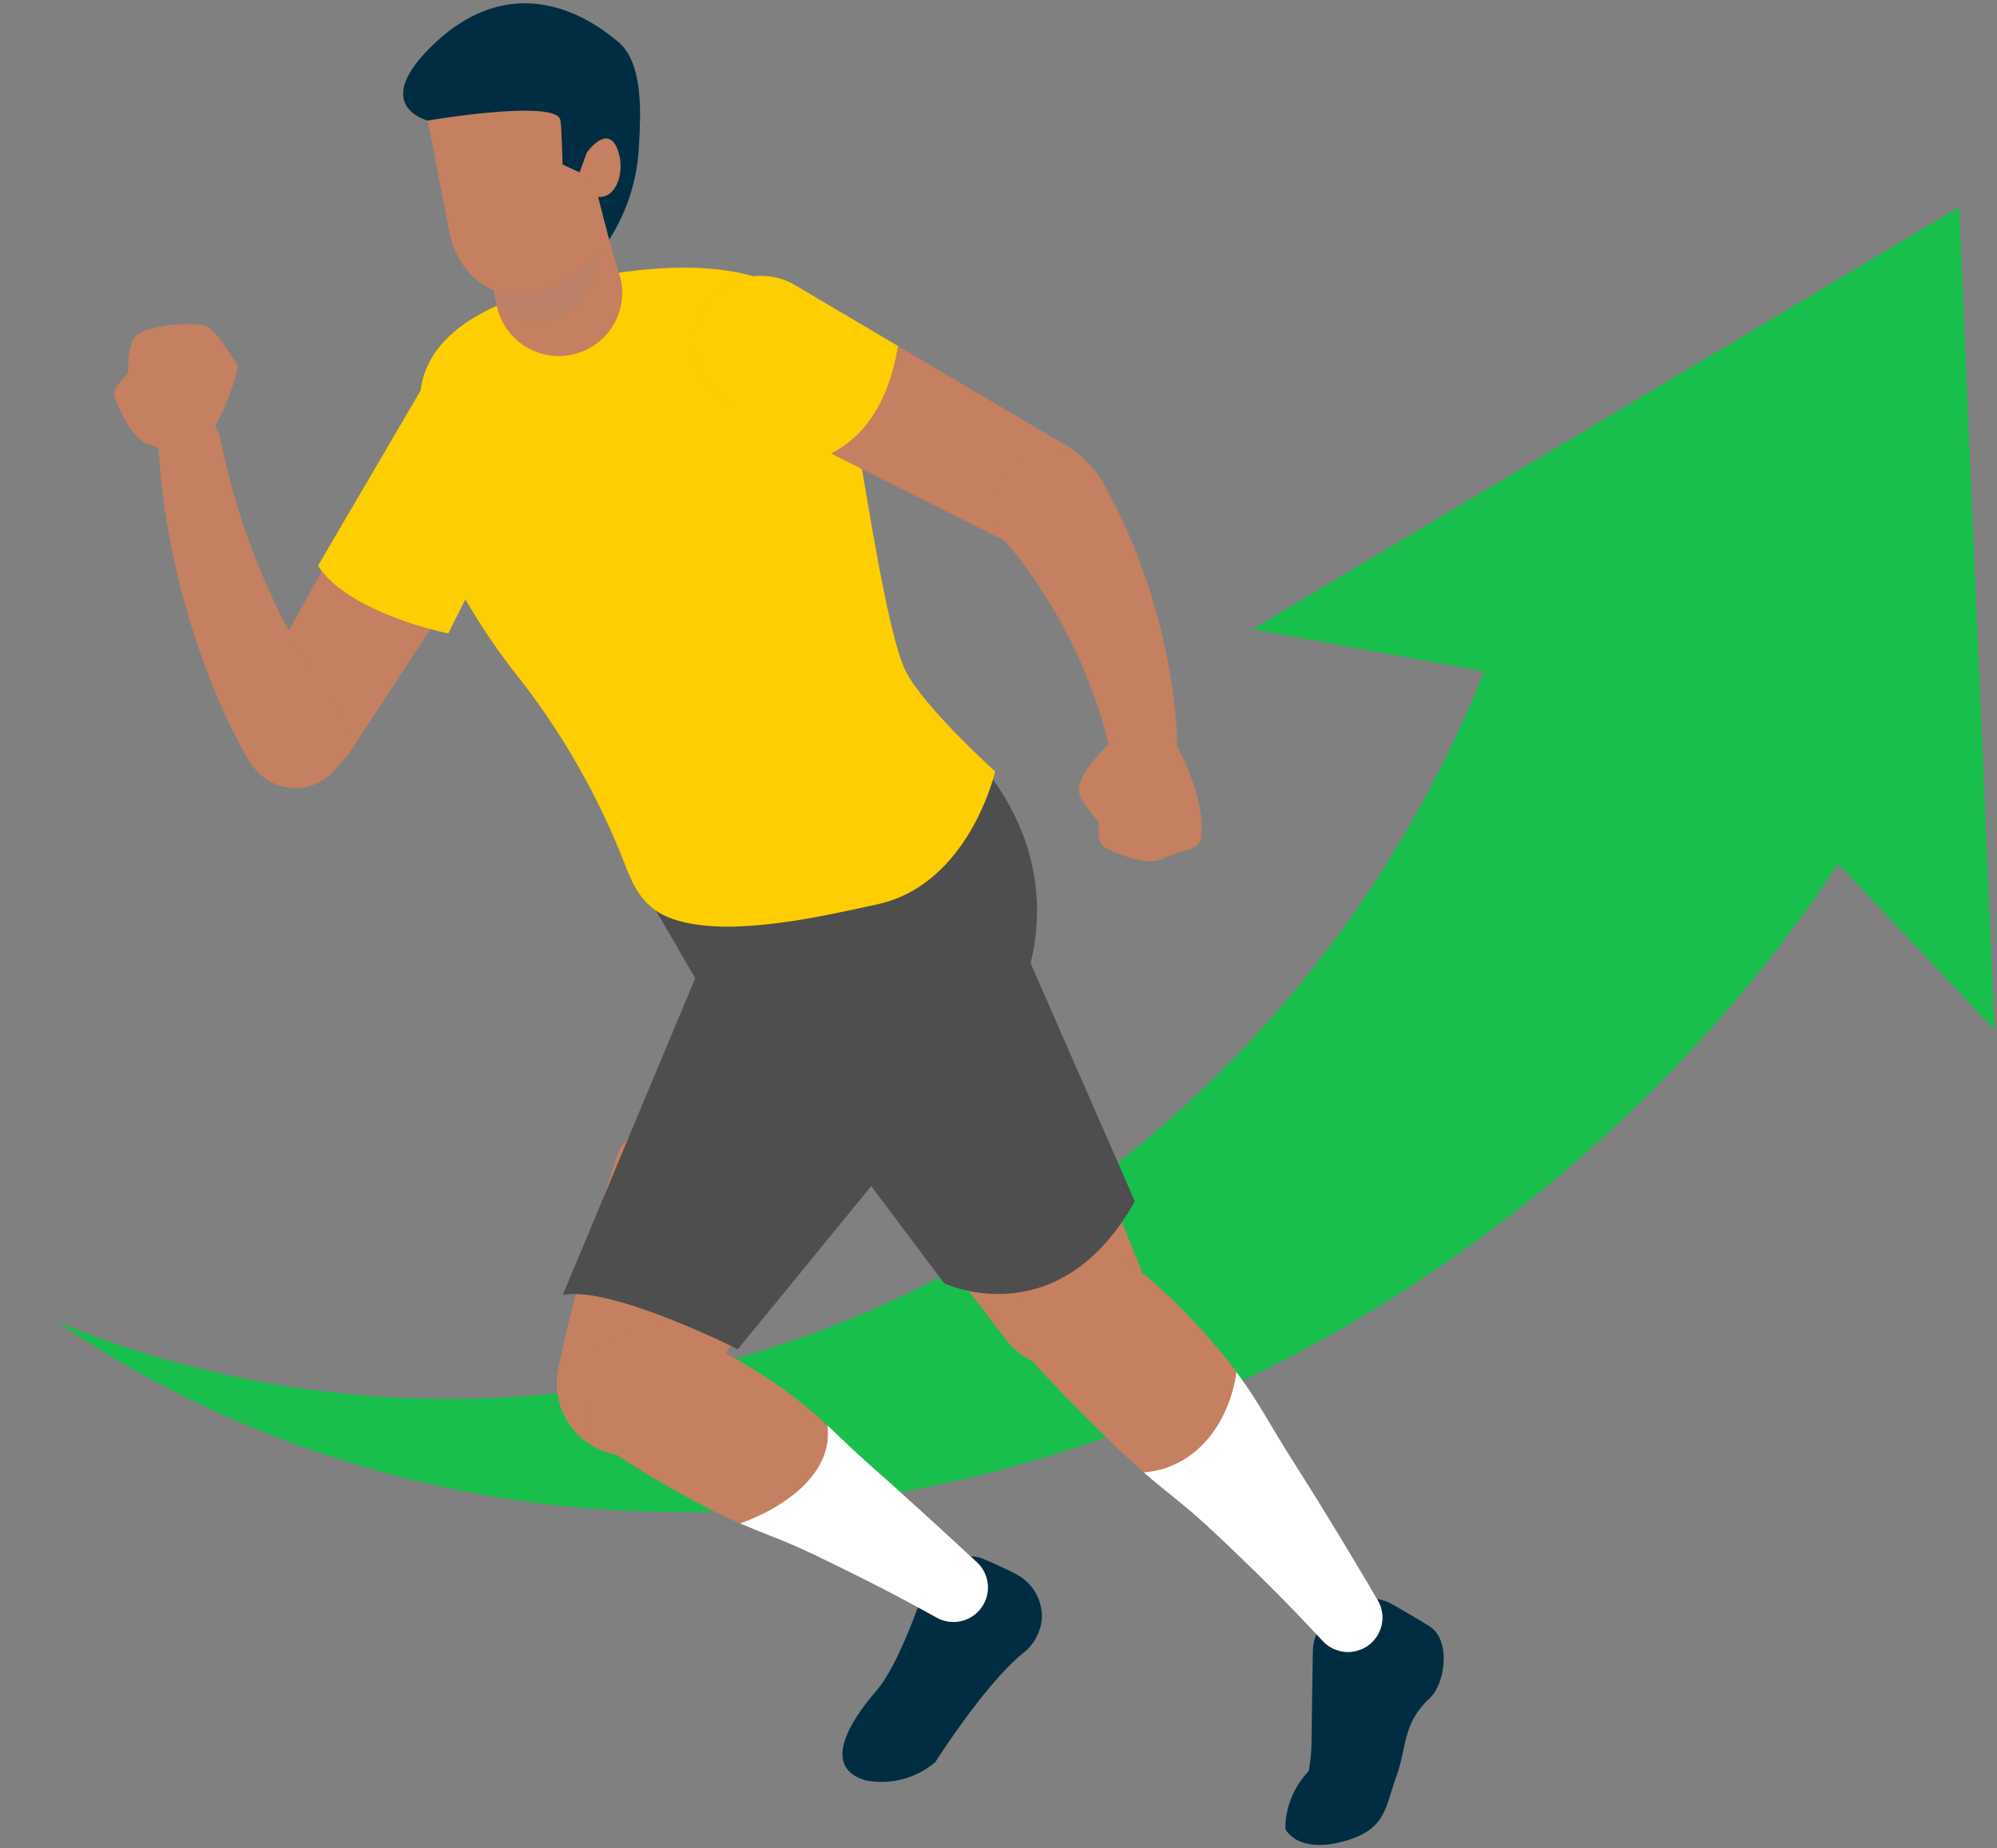 <svg width="148" height="137" viewBox="0 0 148 137" fill="none" xmlns="http://www.w3.org/2000/svg">
<rect x="0" y="0" width="148" height="137" fill="#808080" stroke="none"/>
<path d="M147.818 76.334L145.19 15.346L92.815 46.651L109.991 49.772C108.213 54.212 106.072 58.543 103.567 62.699C92.719 80.818 74.947 94.974 54.33 100.757C37.983 105.441 20.076 104.545 4.237 97.979C9.083 101.312 14.367 104.134 19.969 106.338C62.779 123.189 111.63 101.199 136.227 64.04L147.818 76.333V76.334Z" fill="#18BF4D"/>
<path d="M105.926 120.546C105.165 120.069 104.126 119.461 103.221 118.944C102.635 118.606 101.964 118.446 101.289 118.481C100.614 118.516 99.964 118.745 99.416 119.141L98.754 119.619C98.31 119.938 97.948 120.357 97.695 120.841C97.442 121.326 97.306 121.863 97.297 122.409C97.261 124.695 97.199 128.482 97.199 129.201C97.189 129.903 97.119 130.603 96.99 131.292C95.883 132.44 95.261 133.97 95.254 135.564C95.254 135.564 96.043 137.38 99.394 136.544C102.746 135.708 102.639 134.01 103.475 131.713C104.311 129.416 103.904 127.782 105.984 125.859C107.068 124.856 107.599 121.591 105.926 120.546Z" fill="#002D42"/>
<path d="M75.175 116.622C74.475 116.273 73.604 115.858 72.817 115.537C70.71 114.688 68.627 117.394 68.627 117.394C68.627 117.394 66.807 123.185 64.95 125.335C63.839 126.616 60.386 130.856 64.134 131.972C65.045 132.154 65.986 132.126 66.885 131.891C67.784 131.656 68.618 131.219 69.323 130.614C69.323 130.614 72.926 124.926 75.741 122.61C76.167 122.295 76.52 121.892 76.775 121.428C77.031 120.963 77.182 120.449 77.219 119.92C77.234 119.231 77.048 118.552 76.685 117.966C76.321 117.38 75.796 116.912 75.172 116.619" fill="#002D42"/>
<path d="M70.655 57.7C68.231 56.565 65.455 56.439 62.938 57.35C60.422 58.261 58.37 60.135 57.234 62.559L57.204 62.626L57.007 63.044L56.752 63.581L56.439 64.267C55.972 65.293 55.329 66.742 54.586 68.485C53.842 70.228 53 72.264 52.134 74.458C51.695 75.553 51.267 76.698 50.821 77.851C50.394 79.015 49.959 80.197 49.525 81.379C49.112 82.575 46.213 84.238 45.827 85.43C45.442 86.622 45.038 87.763 44.697 88.904C44.356 90.046 43.995 91.125 43.705 92.184C43.414 93.243 43.113 94.217 42.876 95.15C42.638 96.082 42.419 96.924 42.225 97.679C42.031 98.434 41.898 99.109 41.771 99.651L41.387 101.37C41.1 102.653 41.292 103.997 41.928 105.148C42.564 106.298 43.599 107.177 44.838 107.616C46.077 108.056 47.434 108.027 48.653 107.535C49.872 107.043 50.868 106.121 51.455 104.944L51.573 104.707L52.276 103.296C52.502 102.848 52.759 102.304 53.087 101.684L54.202 99.606C54.603 98.846 55.089 98.028 55.582 97.167C56.075 96.305 56.624 95.4 57.18 94.467C57.736 93.535 58.349 92.579 58.955 91.608C59.561 90.637 62.68 89.17 63.311 88.192L65.257 85.3C65.919 84.355 66.555 83.42 67.195 82.528C68.463 80.739 69.672 79.089 70.722 77.692C71.772 76.295 72.657 75.147 73.276 74.365L73.689 73.844L73.975 73.493L74.234 73.174C74.738 72.54 75.168 71.85 75.515 71.117C76.65 68.693 76.776 65.918 75.865 63.401C74.954 60.884 73.08 58.832 70.656 57.697" fill="#C48060"/>
<path d="M69.156 112.815L65.804 109.781C65.189 109.225 64.538 108.672 63.897 108.079C63.243 107.501 62.604 106.877 61.952 106.263C61.3 105.649 60.652 105.029 59.975 104.469C59.299 103.909 58.628 103.367 57.938 102.891C57.249 102.416 56.587 101.963 55.93 101.563C55.274 101.164 54.673 100.786 54.057 100.457C53.441 100.129 52.895 99.832 52.395 99.581C51.895 99.329 51.494 99.168 51.145 99.01C50.448 98.714 50.034 98.573 50.034 98.573C48.882 98.178 47.628 98.206 46.494 98.65C45.361 99.095 44.422 99.928 43.846 101.001C43.271 102.074 43.095 103.316 43.351 104.507C43.607 105.697 44.278 106.758 45.244 107.499C45.244 107.499 45.591 107.766 46.221 108.189C46.534 108.391 46.934 108.65 47.363 108.913C47.792 109.176 48.251 109.471 48.776 109.769C49.301 110.066 49.889 110.425 50.514 110.76L52.505 111.827C53.203 112.187 53.943 112.54 54.708 112.874C55.473 113.208 56.273 113.524 57.074 113.838C57.874 114.153 58.671 114.483 59.44 114.831C60.209 115.179 60.953 115.547 61.678 115.897C63.123 116.601 64.47 117.277 65.61 117.868C66.751 118.46 67.7 118.968 68.355 119.329L69.375 119.889L69.436 119.924C69.983 120.222 70.62 120.31 71.227 120.172C71.834 120.033 72.369 119.678 72.732 119.172C73.096 118.667 73.262 118.046 73.2 117.427C73.137 116.807 72.851 116.232 72.394 115.809L69.15 112.815" fill="#C48060"/>
<path d="M69.155 112.816L65.803 109.782C65.189 109.226 64.538 108.673 63.897 108.08C63.243 107.502 62.603 106.878 61.952 106.264L61.323 105.672C61.42 106.461 61.318 107.262 61.027 108.002C60.081 110.349 57.353 112.038 54.857 112.931C55.579 113.239 56.325 113.539 57.075 113.833C57.875 114.149 58.672 114.478 59.441 114.826C60.21 115.174 60.954 115.542 61.679 115.892C63.124 116.596 64.471 117.272 65.611 117.863C66.752 118.455 67.7 118.963 68.356 119.324L69.376 119.884L69.437 119.919C69.984 120.217 70.621 120.305 71.228 120.167C71.834 120.028 72.37 119.673 72.733 119.167C73.097 118.662 73.263 118.041 73.2 117.422C73.138 116.802 72.852 116.227 72.395 115.804L69.15 112.81" fill="white"/>
<path d="M82.439 88.89C81.267 86.063 79.678 82.304 78.002 78.539C77.162 76.655 76.307 74.771 75.458 72.992C75.039 72.105 74.626 71.243 74.21 70.419C74.005 70.007 73.808 69.607 73.618 69.219C73.413 68.825 73.216 68.446 73.027 68.083L72.474 67.034L71.925 66.06C71.563 65.438 71.299 64.931 70.97 64.438L70.008 62.944L69.856 62.704C69.07 61.497 68.034 60.472 66.818 59.7C65.602 58.927 64.234 58.424 62.807 58.225C61.38 58.026 59.927 58.136 58.546 58.546C57.165 58.956 55.888 59.658 54.801 60.604C53.715 61.55 52.844 62.718 52.247 64.03C51.65 65.341 51.342 66.765 51.342 68.206C51.343 69.647 51.652 71.07 52.25 72.381C52.848 73.692 53.72 74.86 54.807 75.805L55.559 76.459C55.792 76.637 56.131 77.006 56.497 77.359L57.089 77.95L57.761 78.67L58.494 79.459L59.283 80.346C59.825 80.946 60.396 81.606 60.986 82.296C62.169 83.665 63.42 85.177 64.667 86.702C67.161 89.758 69.619 92.89 71.447 95.252L74.468 99.195L74.532 99.281C75.377 100.381 76.593 101.137 77.953 101.409C79.313 101.681 80.726 101.45 81.929 100.759C83.132 100.068 84.043 98.964 84.494 97.652C84.944 96.34 84.904 94.909 84.379 93.625C84.379 93.625 83.606 91.732 82.446 88.893" fill="#C48060"/>
<path d="M101.412 117.443L99.595 114.405C98.831 113.157 97.948 111.69 96.971 110.134L95.459 107.732C94.946 106.91 94.434 106.061 93.928 105.206C93.422 104.35 92.893 103.504 92.343 102.696C91.793 101.887 91.219 101.111 90.621 100.395C90.024 99.678 89.438 98.989 88.855 98.356C88.271 97.723 87.707 97.137 87.16 96.603C86.593 96.053 86.057 95.565 85.583 95.139L85.236 94.829L84.927 94.583L84.383 94.152C83.716 93.64 83.315 93.37 83.315 93.37C82.296 92.685 81.065 92.388 79.846 92.535C78.627 92.681 77.501 93.261 76.674 94.168C75.847 95.076 75.373 96.251 75.34 97.478C75.307 98.706 75.716 99.904 76.493 100.855L76.498 100.861C76.498 100.861 76.804 101.236 77.375 101.852L77.856 102.355L78.129 102.638C78.212 102.729 78.298 102.823 78.388 102.918C78.746 103.305 79.154 103.735 79.616 104.185C80.08 104.67 80.602 105.205 81.162 105.744C81.722 106.283 82.312 106.884 82.937 107.475C83.561 108.067 84.224 108.684 84.926 109.277C85.628 109.871 86.359 110.473 87.095 111.071C87.831 111.67 88.562 112.277 89.248 112.909C89.934 113.541 90.606 114.166 91.248 114.782C91.891 115.398 92.51 115.995 93.094 116.567C93.677 117.138 94.219 117.688 94.725 118.191C95.729 119.204 96.551 120.064 97.117 120.667L98.004 121.607L98.047 121.654C98.476 122.111 99.059 122.394 99.684 122.449C100.309 122.504 100.933 122.326 101.435 121.951C101.938 121.575 102.284 121.027 102.408 120.412C102.532 119.797 102.425 119.157 102.108 118.616L101.417 117.445" fill="#C48060"/>
<path d="M101.412 117.443L99.595 114.404C98.831 113.156 97.949 111.689 96.972 110.134C96.479 109.355 95.975 108.549 95.459 107.732C94.944 106.915 94.434 106.061 93.928 105.205C93.422 104.35 92.893 103.504 92.343 102.695C92.108 102.36 91.873 102.032 91.635 101.709C91.115 105.436 88.696 108.82 84.775 109.149C84.825 109.192 84.873 109.236 84.923 109.279C85.614 109.885 86.357 110.475 87.092 111.073C87.828 111.672 88.56 112.279 89.245 112.911C89.931 113.543 90.603 114.168 91.246 114.784C91.888 115.4 92.509 115.997 93.091 116.568C93.674 117.14 94.216 117.689 94.722 118.193C95.727 119.205 96.549 120.066 97.115 120.668L97.997 121.609L98.04 121.655C98.47 122.112 99.053 122.394 99.677 122.448C100.302 122.502 100.924 122.325 101.426 121.949C101.928 121.574 102.274 121.026 102.399 120.412C102.523 119.798 102.417 119.159 102.1 118.618L101.41 117.447" fill="white"/>
<path d="M46.734 64.278L51.525 72.508L41.705 95.993C45.326 95.29 54.678 100.017 54.678 100.017C54.678 100.017 73.239 77.384 74.747 75.272C76.256 73.159 79.46 64.887 72.823 56.791L46.734 64.278Z" fill="#4E4E4E"/>
<path d="M58.454 79.762L69.967 95.121C69.967 95.121 78.404 99.168 84.106 89.055L75.825 70.135L58.454 79.762Z" fill="#4E4E4E"/>
<path d="M29.692 31.835L18.799 51.432C18.272 52.377 18.132 53.489 18.409 54.535C18.686 55.581 19.359 56.478 20.285 57.037C21.211 57.596 22.318 57.774 23.372 57.533C24.427 57.292 25.346 56.651 25.937 55.745L38.217 36.984C38.279 36.887 38.346 36.777 38.402 36.672C39.025 35.518 39.168 34.164 38.8 32.906C38.433 31.647 37.584 30.584 36.438 29.946C35.291 29.309 33.94 29.149 32.677 29.502C31.413 29.854 30.34 30.69 29.689 31.829" fill="#C48060"/>
<path d="M31.459 28.462L23.565 41.939C25.29 44.626 30.169 46.298 33.222 46.955L38.218 36.985C38.28 36.889 38.347 36.778 38.403 36.673C38.72 36.101 38.922 35.471 38.997 34.821C39.072 34.171 39.017 33.512 38.837 32.883C38.657 32.254 38.355 31.666 37.948 31.154C37.541 30.641 37.037 30.214 36.465 29.896C34.059 28.56 32.792 26.052 31.456 28.458" fill="#FFCE00"/>
<path d="M24.776 52.049L24.774 52.044L24.642 51.88C24.581 51.809 24.449 51.63 24.288 51.416C24.127 51.203 23.929 50.923 23.71 50.59C23.491 50.258 23.241 49.887 22.978 49.469C22.454 48.629 21.86 47.624 21.28 46.508L20.835 45.658L20.408 44.771C20.109 44.178 19.851 43.554 19.573 42.937C19.296 42.321 19.063 41.684 18.809 41.065C18.554 40.446 18.357 39.82 18.138 39.22C17.918 38.62 17.758 38.026 17.576 37.468C17.395 36.91 17.263 36.372 17.125 35.878C16.988 35.384 16.856 34.929 16.773 34.524L16.538 33.465L16.333 32.544L16.305 32.43C16.176 31.855 15.834 31.35 15.347 31.018C14.86 30.685 14.265 30.551 13.682 30.64C13.1 30.73 12.573 31.038 12.209 31.502C11.845 31.965 11.67 32.55 11.721 33.138L11.81 34.16L11.913 35.337C11.946 35.794 12.032 36.3 12.1 36.859C12.167 37.418 12.241 38.025 12.362 38.659C12.483 39.293 12.576 39.969 12.723 40.659C12.868 41.349 13.015 42.065 13.191 42.787C13.367 43.509 13.547 44.243 13.761 44.968C13.976 45.693 14.175 46.426 14.419 47.132L14.767 48.188L15.139 49.214C15.627 50.557 16.149 51.793 16.624 52.851C16.865 53.378 17.093 53.861 17.31 54.289C17.527 54.716 17.726 55.091 17.888 55.401C18.049 55.711 18.193 55.952 18.319 56.159L18.475 56.42C18.564 56.565 18.661 56.706 18.767 56.84C19.073 57.26 19.46 57.614 19.906 57.879C20.352 58.145 20.848 58.318 21.362 58.388C21.877 58.457 22.4 58.421 22.901 58.282C23.401 58.144 23.868 57.906 24.274 57.581C24.68 57.257 25.016 56.855 25.262 56.397C25.508 55.94 25.658 55.437 25.705 54.92C25.751 54.403 25.692 53.881 25.531 53.388C25.371 52.894 25.112 52.438 24.77 52.047" fill="#C48060"/>
<path d="M67.15 49.805C65.75 47.117 64.075 35.609 63.159 30.529C61.938 23.762 59.232 21.525 56.101 20.557C50.867 18.941 43.597 20.394 39.643 21.619C36.627 22.552 31.208 24.641 31.129 29.631C31.061 33.886 30.892 36.838 33.714 43.032C34.951 45.343 36.375 47.548 37.971 49.627C41.561 54.089 44.424 59.09 46.456 64.445C47.17 66.212 48.009 67.633 50.32 68.269C54.468 69.412 60.792 67.959 65.026 67.034C71.851 65.542 73.753 57.189 73.753 57.189C73.753 57.189 68.55 52.492 67.147 49.805" fill="#FFCE00"/>
<path d="M79.319 33.2L58.929 21.144C58.831 21.089 58.732 21.03 58.633 20.981C57.454 20.399 56.092 20.307 54.845 20.725C53.597 21.144 52.566 22.038 51.976 23.213C51.385 24.389 51.284 25.75 51.693 27C52.102 28.25 52.989 29.288 54.16 29.887L75.326 40.521C76.292 41.006 77.409 41.096 78.441 40.773C79.473 40.451 80.339 39.74 80.857 38.791C81.375 37.842 81.505 36.729 81.219 35.687C80.932 34.644 80.252 33.754 79.323 33.202" fill="#C48060"/>
<path d="M58.631 20.977C58.046 20.683 57.409 20.508 56.756 20.46C56.103 20.412 55.448 20.494 54.827 20.7C53.572 21.115 52.533 22.012 51.94 23.193C51.347 24.374 51.247 25.742 51.662 26.997C52.078 28.252 52.975 29.29 54.156 29.884L60.433 34.066C63.883 33.031 65.897 29.79 66.545 25.645L58.93 21.144C58.832 21.089 58.733 21.029 58.635 20.98" fill="#FFCE00"/>
<path d="M87.086 52.68C87.054 52.306 86.987 51.891 86.936 51.431C86.885 50.97 86.815 50.475 86.717 49.952C86.62 49.428 86.543 48.875 86.411 48.315C86.279 47.754 86.172 47.162 86.01 46.578C85.849 45.995 85.709 45.39 85.523 44.804C85.182 43.615 84.769 42.45 84.358 41.36C83.947 40.271 83.512 39.27 83.109 38.416C82.706 37.561 82.34 36.851 82.066 36.345C81.926 36.093 81.813 35.891 81.708 35.72L81.582 35.509L81.54 35.436C81.407 35.218 81.255 35.012 81.086 34.821C80.726 34.378 80.279 34.012 79.774 33.745C79.268 33.479 78.714 33.318 78.144 33.271C77.575 33.224 77.002 33.293 76.46 33.473C75.917 33.653 75.417 33.941 74.989 34.32C74.561 34.699 74.214 35.16 73.969 35.676C73.723 36.192 73.585 36.752 73.562 37.323C73.538 37.894 73.631 38.464 73.833 38.998C74.036 39.533 74.344 40.02 74.74 40.433L74.85 40.557C74.899 40.604 75.002 40.728 75.138 40.892C75.405 41.222 75.798 41.714 76.244 42.347C76.689 42.98 77.199 43.734 77.713 44.57C78.226 45.406 78.749 46.322 79.216 47.264C79.465 47.731 79.678 48.21 79.9 48.681C80.122 49.153 80.309 49.625 80.507 50.08C80.704 50.536 80.858 50.987 81.019 51.412C81.181 51.837 81.315 52.245 81.434 52.624C81.553 53.002 81.672 53.347 81.758 53.658C81.843 53.968 81.911 54.242 81.971 54.464C82.089 54.914 82.157 55.17 82.157 55.17L82.2 55.334C82.359 55.955 82.746 56.495 83.284 56.844C83.822 57.194 84.471 57.329 85.104 57.223C85.737 57.116 86.306 56.775 86.7 56.269C87.093 55.762 87.282 55.125 87.228 54.486C87.228 54.486 87.205 54.18 87.166 53.645C87.145 53.377 87.12 53.053 87.091 52.677" fill="#C48060"/>
<path d="M43.894 13.465L35.345 15.13L36.8 22.592C37.039 23.816 37.754 24.895 38.788 25.591C39.822 26.288 41.09 26.545 42.314 26.306C43.538 26.068 44.616 25.353 45.313 24.319C46.009 23.285 46.267 22.017 46.028 20.793L43.894 13.465Z" fill="#C48060"/>
<g style="mix-blend-mode:multiply" opacity="0.1">
<mask id="mask0_17_994" style="mask-type:luminance" maskUnits="userSpaceOnUse" x="35" y="13" width="10" height="11">
<path d="M44.576 13.465H35.345V23.844H44.576V13.465Z" fill="white"/>
</mask>
<g mask="url(#mask0_17_994)">
<path d="M44.343 15.011L43.893 13.465L35.345 15.131L36.346 20.264C36.346 20.275 36.352 20.283 36.354 20.294C36.637 22.015 37.251 23.1 38.376 23.539C42.632 25.199 45.197 19.713 44.446 16.342C44.348 15.906 44.315 15.458 44.347 15.012" fill="#6C90B1"/>
</g>
</g>
<path d="M45.234 7.135L31.394 7.383L33.302 17.172C34.06 21.06 37.422 22.547 40.089 21.643C42.296 20.895 46.579 18.177 45.834 14.358L45.234 7.135Z" fill="#C48060"/>
<path d="M45.849 3.131C41.924 -0.192 36.971 -1.207 32.309 3.119C27.222 7.84 31.696 8.936 31.696 8.936C31.696 8.936 41.14 7.329 41.525 8.879C41.636 9.335 41.69 12.193 41.69 12.193L42.956 12.779L43.478 11.332L45.146 17.77C46.492 15.663 47.255 13.237 47.357 10.739C47.456 8.833 47.765 4.755 45.849 3.134" fill="#002D42"/>
<path d="M43.477 11.33L44.108 14.566C45.598 14.921 46.36 12.857 45.82 11.223C45.088 9.006 43.477 11.33 43.477 11.33Z" fill="#C48060"/>
<path d="M83.262 54.348C82.474 54.67 80.149 57.009 79.948 58.406C79.823 59.269 81.42 60.891 81.42 60.891L81.431 61.964C81.433 62.163 81.491 62.358 81.598 62.525C81.705 62.693 81.857 62.827 82.037 62.913C83.034 63.388 85.032 64.194 86.122 63.666C87.614 62.936 88.893 63.046 89.009 62.123C89.414 58.915 87.025 54.934 87.025 54.934C87.025 54.934 84.056 54.025 83.262 54.348Z" fill="#C48060"/>
<path d="M15.301 24.175C14.505 23.87 11.209 23.987 10.107 24.868C9.426 25.412 9.481 27.687 9.481 27.687L8.755 28.478C8.621 28.625 8.53 28.806 8.493 29.001C8.457 29.197 8.476 29.399 8.548 29.584C8.95 30.612 9.856 32.568 11.013 32.928C12.6 33.416 13.458 34.372 14.174 33.777C16.664 31.715 17.645 27.177 17.645 27.177C17.645 27.177 16.101 24.483 15.301 24.175Z" fill="#C48060"/>
<path d="M0.596 29.727L0.608 29.737L0.622 29.748C0.65 29.773 0.586 29.717 0.593 29.723L0.596 29.727Z" fill="#C48060"/>
</svg>
